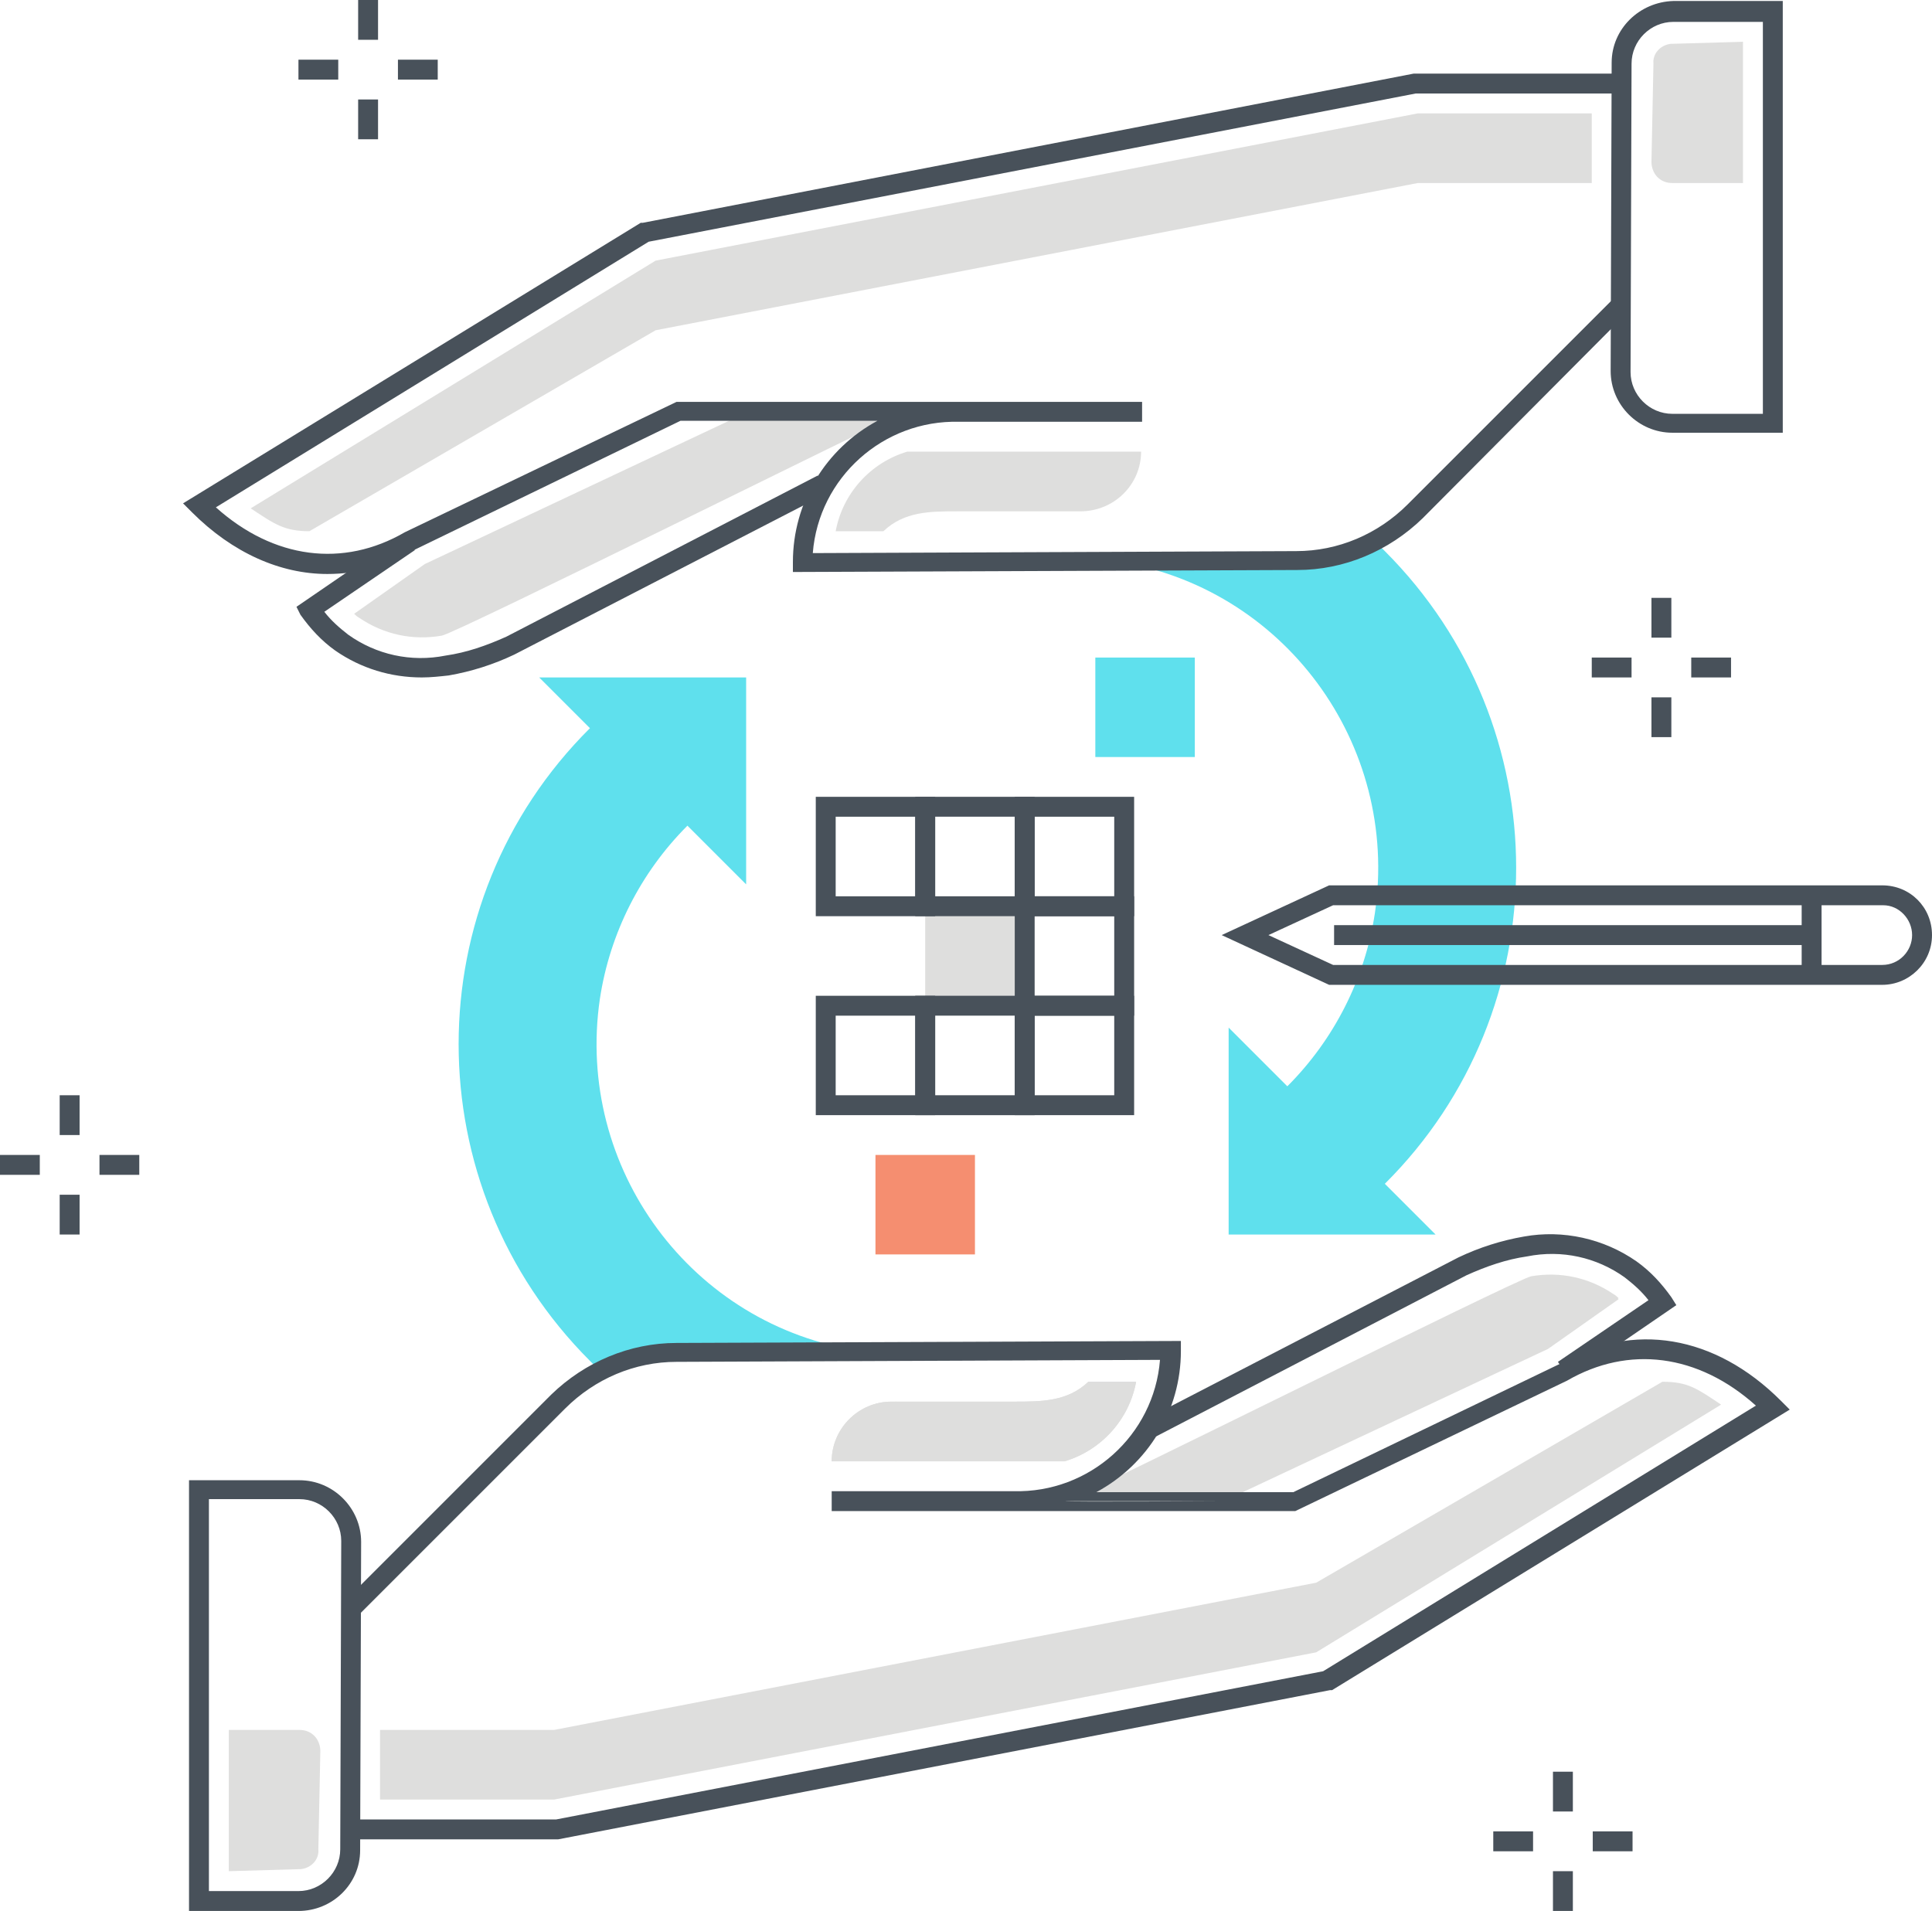 <?xml version="1.0" encoding="utf-8"?>
<!-- Generator: Adobe Illustrator 20.1.0, SVG Export Plug-In . SVG Version: 6.00 Build 0)  -->
<svg version="1.1" id="Layer_1" xmlns="http://www.w3.org/2000/svg" xmlns:xlink="http://www.w3.org/1999/xlink" x="0px" y="0px"
	 viewBox="0 0 194.2 192.1" style="enable-background:new 0 0 194.2 192.1;" xml:space="preserve">
<style type="text/css">
	.st0{fill:#DEDEDD;}
	.st1{fill:#5FE0ED;}
	.st2{fill:#48515A;}
	.st3{fill:#F58E70;}
</style>
<title>Color line, optimization illustration concept illustration, icon</title>
<desc>Color line, optimization concept illustration, icon, background and graphics. The illustration is colorful, flat, vector, pixel perfect, suitable for web and print. It is linear stokes and fills.</desc>
<g id="Layer_4">
	<path class="st0" d="M123,150.9l32.6-15.3l7.1-5c-0.2-0.1-0.4-0.3-0.5-0.4c-2.4-1.7-5.4-2.3-8.3-1.8c-1.4,0.2-45.3,22.2-46.7,22.6
		H123z"/>
	<g>
		<rect x="93" y="91.1" class="st0" width="10" height="10"/>
		<path class="st1" d="M112,56.4c17,2.5,28.7,18.4,26.2,35.4c-1,6.6-4.1,12.7-8.8,17.4l-5.9-5.9v20.8h20.8l-5.1-5.1
			c17.6-17.5,17.6-46,0-63.6c-0.3-0.3-0.7-0.7-1-1c-2.4,1.2-5,1.8-7.6,1.8L112,56.4z"/>
		<path class="st1" d="M86.5,135.8c-17-2.5-28.7-18.4-26.2-35.4c1-6.6,4.1-12.7,8.8-17.4l5.9,5.9V68.1H54.2l5.1,5.1
			c-17.6,17.5-17.6,46,0,63.6c0.3,0.3,0.7,0.7,1,1c2.4-1.2,5-1.8,7.6-1.8L86.5,135.8z"/>
		<g>
			<path class="st0" d="M153.9,128.3c2.9-0.5,5.8,0.1,8.3,1.8c0.2,0.1,0.4,0.3,0.5,0.4l-7.1,5l-32.7,15.4c0,0-16,0-15.8,0
				C108.6,150.5,152.4,128.6,153.9,128.3z"/>
			<path class="st0" d="M32,185.9L32,185.9c0.1,1-0.7,1.9-1.8,2c-0.1,0-0.1,0-0.2,0h0l-7,0.2v-14.2l7.1,0c0.6,0,1.1,0.2,1.5,0.6
				c0.4,0.4,0.6,1,0.6,1.5L32,185.9z"/>
			<g>
				<path class="st2" d="M56.1,184.9H35v-2h20.9L133,168l43.5-26.7c-5.8-5.2-12.8-6.1-19-2.5l-27.3,13.1H83.6v-2h18.3
					c7.6,0.2,14.1-5.6,14.7-13.2l-48.6,0.2c-4.2,0-8.2,1.7-11.2,4.7l-20.8,20.8l-1.4-1.4l20.8-20.8c3.4-3.3,7.9-5.2,12.6-5.2
					l50.7-0.2v1c0,6-3.3,11.4-8.5,14.2h19.8l26.8-12.9c7.3-4.3,15.6-2.9,22.2,3.7l0.9,0.9l-46,28.2l-0.2,0L56.1,184.9z"/>
				<path class="st2" d="M116.2,144.4l-0.9-1.8l31.3-16.2c2.1-1,4.3-1.7,6.6-2.1c3.9-0.7,8,0.2,11.3,2.5c1.4,1,2.5,2.2,3.5,3.6
					l0.5,0.8l-10.8,7.4l-1.1-1.7l9.1-6.2c-0.7-0.9-1.5-1.6-2.4-2.3c-2.8-2-6.3-2.8-9.8-2.1c-2.1,0.3-4.1,1-6.1,1.9L116.2,144.4z"/>
				<path class="st2" d="M30,192.1L30,192.1l-11,0v-43.3l11.1,0c3.4,0,6.2,2.8,6.2,6.2l-0.1,31C36.2,189.4,33.4,192.1,30,192.1
					L30,192.1z M21,190.1l9,0h0c2.3,0,4.2-1.9,4.2-4.2v0l0.1-31c0-2.3-1.9-4.2-4.2-4.2l-9.1,0V190.1z"/>
			</g>
			<g>
				<path class="st0" d="M83.6,146.9H107c3.7-1.1,6.5-4.2,7.2-8h-4.8c-2.1,2-4.7,2-7.5,2H89.6C86.3,140.9,83.6,143.6,83.6,146.9z"/>
				<path class="st0" d="M167.1,138.9l-34.8,20.2l-76.6,14.8H38.2l0,7h17.5l76.6-14.8l40.7-24.9
					C170.6,139.6,169.7,138.9,167.1,138.9z"/>
			</g>
		</g>
		<g>
			<path class="st0" d="M44.4,63.9c-2.9,0.5-5.8-0.1-8.3-1.8c-0.2-0.1-0.4-0.3-0.5-0.4l7.1-5l32.7-15.4c0,0,16,0,15.8,0
				C89.7,41.8,45.8,63.7,44.4,63.9z"/>
			<path class="st0" d="M166.2,6.4L166.2,6.4c-0.1-1,0.7-1.9,1.8-2c0.1,0,0.1,0,0.2,0h0l7-0.2v14.2l-7.1,0c-0.6,0-1.1-0.2-1.5-0.6
				c-0.4-0.4-0.6-1-0.6-1.5L166.2,6.4z"/>
			<g>
				<path class="st2" d="M32.9,57.7c-4.7,0-9.5-2.1-13.6-6.2l-0.9-0.9l46-28.2l0.2,0l77.5-15h21.1v2h-20.9L65.2,24.3L21.7,51
					c5.8,5.2,12.8,6.1,19,2.5l27.3-13.1h46.8v2H96.4c-7.6-0.2-14.1,5.6-14.7,13.2l48.6-0.2c4.2,0,8.2-1.7,11.2-4.7l20.8-20.8
					l1.4,1.4L143,52.1c-3.4,3.3-7.9,5.2-12.6,5.2l-50.7,0.2v-1c0-6,3.3-11.4,8.5-14.2H68.4L41.6,55.3C38.9,56.9,36,57.7,32.9,57.7z"
					/>
				<path class="st2" d="M42.4,68.1c-3.1,0-6.1-0.9-8.7-2.7c-1.4-1-2.5-2.2-3.5-3.6L29.8,61l10.8-7.4l1.1,1.7l-9.1,6.2
					c0.7,0.9,1.5,1.6,2.4,2.3c2.8,2,6.3,2.8,9.8,2.1c2.1-0.3,4.1-1,6.1-1.9l31.3-16.2l0.9,1.8L51.7,65.8c-2.1,1-4.3,1.7-6.6,2.1
					C44.2,68,43.3,68.1,42.4,68.1z"/>
				<path class="st2" d="M179.2,43.5l-11.1,0c-3.4,0-6.2-2.8-6.2-6.2l0.1-31c0-3.4,2.8-6.1,6.2-6.2h0l11,0V43.5z M168.2,2.2
					c-2.3,0-4.2,1.9-4.2,4.2v0l-0.1,31c0,2.3,1.9,4.2,4.2,4.2l9.1,0V2.2L168.2,2.2L168.2,2.2z"/>
			</g>
			<g>
				<path class="st0" d="M114.7,45.4H91.2c-3.7,1.1-6.5,4.2-7.2,8h4.8c2.1-2,4.7-2,7.5-2h12.3C112,51.4,114.7,48.7,114.7,45.4z"/>
				<path class="st0" d="M31.1,53.4l34.8-20.2l76.6-14.8H160l0-7h-17.5L65.9,26.2L25.2,51.1C27.6,52.7,28.6,53.4,31.1,53.4z"/>
			</g>
		</g>
		<g>
			<path class="st0" d="M122.9,150.9L122.9,150.9l-15.8,0C107,151,122.9,150.9,122.9,150.9z"/>
			<path class="st0" d="M107,146.9c3.7-1.1,6.5-4.2,7.2-8h-4.8c-2.1,2-4.7,2-7.5,2H90v6H107z"/>
			<path class="st0" d="M83.6,146.9L83.6,146.9l6.5,0v-6h-0.5C86.3,140.9,83.6,143.6,83.6,146.9z"/>
		</g>
		<path class="st2" d="M94,92.1H82v-12h12V92.1z M84,90.1h8v-8h-8V90.1z"/>
		<path class="st2" d="M104,92.1H92v-12h12V92.1z M94,90.1h8v-8h-8V90.1z"/>
		<path class="st2" d="M114,92.1h-12v-12h12V92.1z M104,90.1h8v-8h-8V90.1z"/>
		<path class="st2" d="M114,102.1h-12v-12h12V102.1z M104,100.1h8v-8h-8V100.1z"/>
		<path class="st2" d="M114,112.1h-12v-12h12V112.1z M104,110.1h8v-8h-8V110.1z"/>
		<path class="st2" d="M104,112.1H92v-12h12V112.1z M94,110.1h8v-8h-8V110.1z"/>
		<path class="st2" d="M94,112.1H82v-12h12V112.1z M84,110.1h8v-8h-8V110.1z"/>
		<rect x="110.1" y="66.1" class="st1" width="10" height="10"/>
		<rect x="88" y="116.1" class="st3" width="10" height="10"/>
	</g>
	<g>
		<g>
			<rect x="166" y="60.1" class="st2" width="2" height="4"/>
			<rect x="166" y="70.1" class="st2" width="2" height="4"/>
		</g>
		<g>
			<rect x="170" y="66.1" class="st2" width="4" height="2"/>
			<rect x="160" y="66.1" class="st2" width="4" height="2"/>
		</g>
	</g>
	<g>
		<g>
			<rect x="156.1" y="178.1" class="st2" width="2" height="4"/>
			<rect x="156.1" y="188.1" class="st2" width="2" height="4"/>
		</g>
		<g>
			<rect x="160.1" y="184.1" class="st2" width="4" height="2"/>
			<rect x="150.1" y="184.1" class="st2" width="4" height="2"/>
		</g>
	</g>
	<g>
		<g>
			<rect x="36" class="st2" width="2" height="4"/>
			<rect x="36" y="10" class="st2" width="2" height="4"/>
		</g>
		<g>
			<rect x="40" y="6" class="st2" width="4" height="2"/>
			<rect x="30" y="6" class="st2" width="4" height="2"/>
		</g>
	</g>
	<g>
		<g>
			<rect x="6" y="110.1" class="st2" width="2" height="4"/>
			<rect x="6" y="120.1" class="st2" width="2" height="4"/>
		</g>
		<g>
			<rect x="10" y="116.1" class="st2" width="4" height="2"/>
			<rect y="116.1" class="st2" width="4" height="2"/>
		</g>
	</g>
	<g>
		<g>
			<path class="st2" d="M189.2,99h-55.6l-10.8-5l10.8-5h55.6c2.8,0,5,2.2,5,5S191.9,99,189.2,99z M134,97h55.2c1.7,0,3-1.4,3-3
				c0-1.6-1.3-3-2.9-3c0,0-0.1,0-0.1,0H134l-6.5,3L134,97z"/>
			<rect x="181.1" y="90" class="st2" width="2" height="8"/>
		</g>
		<rect x="134.1" y="93" class="st2" width="48" height="2"/>
	</g>
</g>
</svg>
